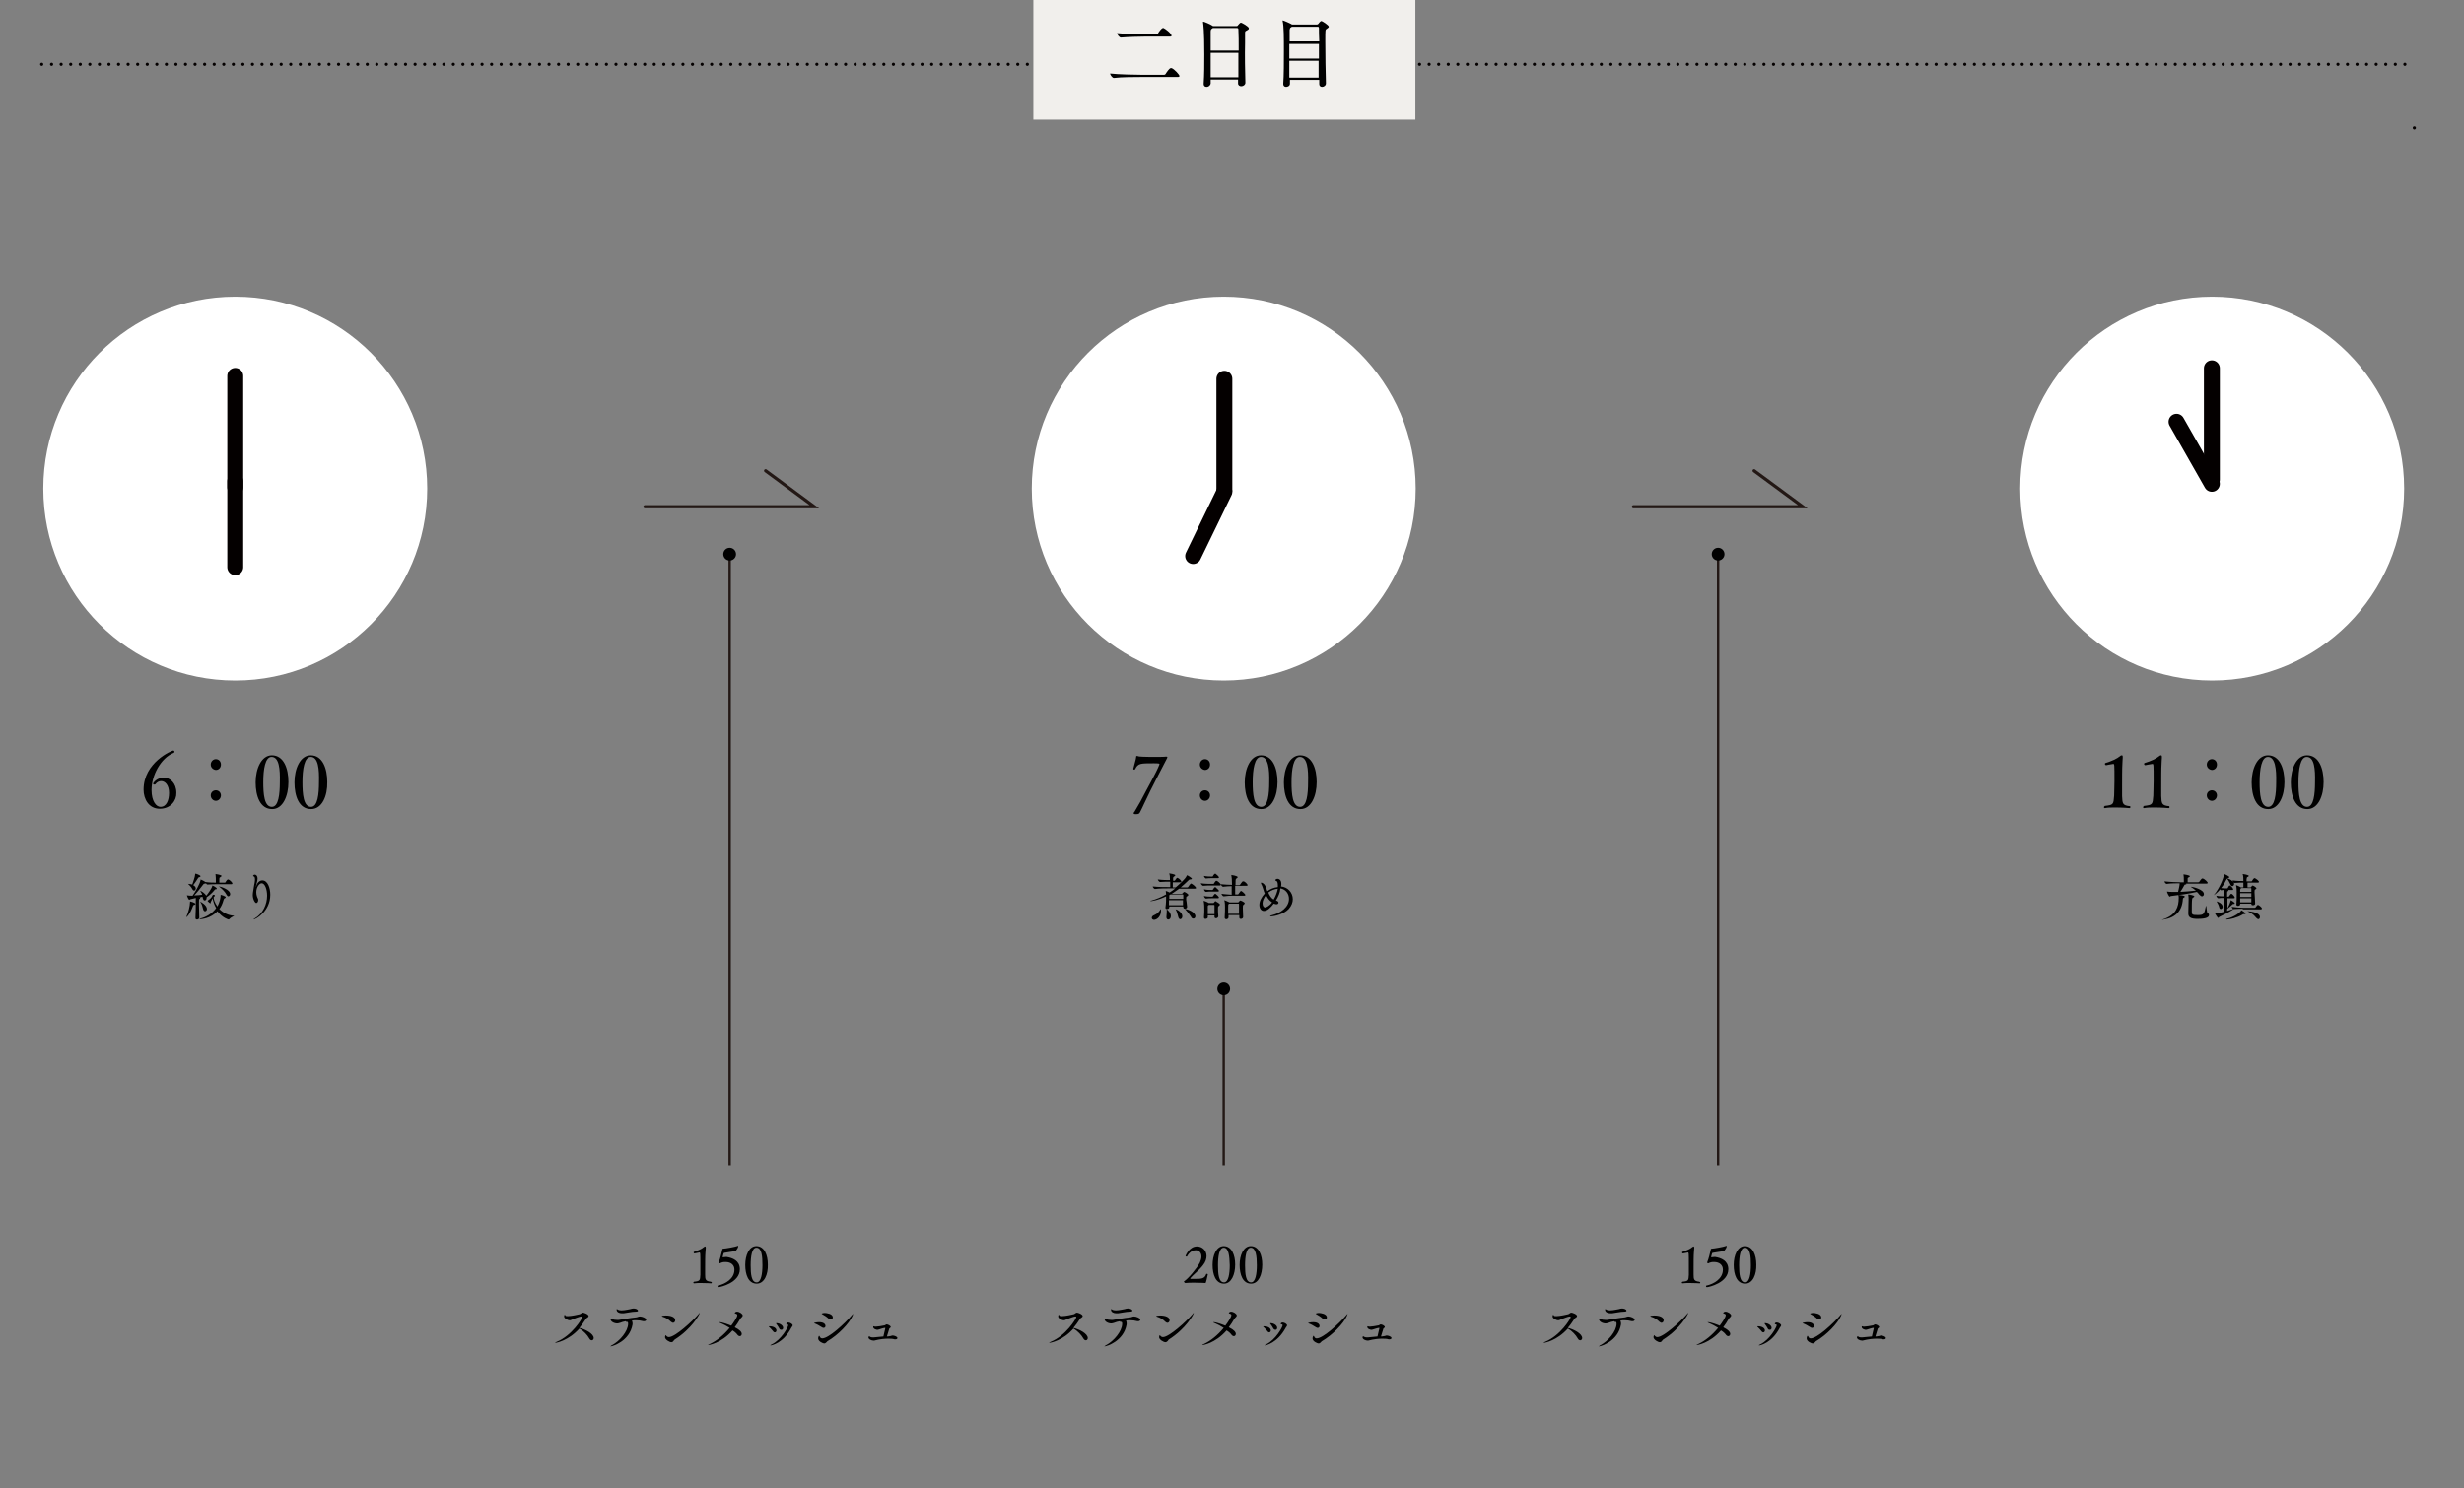 <?xml version="1.0" encoding="utf-8"?>
<!-- Generator: Adobe Illustrator 24.0.3, SVG Export Plug-In . SVG Version: 6.00 Build 0)  -->
<svg version="1.1" id="レイヤー_1" xmlns="http://www.w3.org/2000/svg" xmlns:xlink="http://www.w3.org/1999/xlink" x="0px"
	 y="0px" viewBox="0 0 774 467.5" style="enable-background:new 0 0 774 467.5;" xml:space="preserve">
<rect x="0" y="0" width="774" height="467.5" fill="#808080" stroke="none"/>
<style type="text/css">
	.st0{fill:none;stroke:#040000;stroke-linecap:round;stroke-linejoin:round;}
	.st1{fill:none;stroke:#040000;stroke-linecap:round;stroke-linejoin:round;stroke-dasharray:0,3.005;}
	.st2{fill:#F1EFEC;}
	.st3{fill:#FFFFFF;}
	.st4{fill:none;stroke:#040000;stroke-width:5;stroke-linecap:round;stroke-miterlimit:10;}
	.st5{fill:none;stroke:#040000;stroke-linecap:round;stroke-miterlimit:10;}
	.st6{fill:none;stroke:#040000;stroke-linecap:round;stroke-miterlimit:10;stroke-dasharray:0,3.005;}
	.st7{fill:none;stroke:#231815;stroke-linecap:round;stroke-miterlimit:10;}
	.st8{stroke:#231815;stroke-width:0.75;stroke-miterlimit:10;}
	.st9{fill:none;}
</style>
<line class="st0" x1="13.1" y1="20.2" x2="13.1" y2="20.2"/>
<line class="st1" x1="16.2" y1="20.2" x2="756.9" y2="20.2"/>
<line class="st0" x1="758.4" y1="40.2" x2="758.4" y2="40.2"/>
<rect x="324.6" y="-0.4" class="st2" width="120" height="38"/>
<g>
	<path d="M358.1,24.2c-1.4,0-5.9,0-8.2,0.3h0c-0.5,0-1.2-1-1.2-1.4c2.6,0.3,8,0.4,9.5,0.4h7.5c0.2,0,0.3-0.1,0.4-0.2
		c0.3-0.5,1.2-1.9,1.7-1.9c0.1,0,0.1,0,0.2,0c0.9,0.3,2.5,2.1,2.5,2.5c0,0.1-0.1,0.3-0.5,0.3H358.1z M359.6,11.5
		c-1.4,0-5.3,0.1-7.5,0.3h0c-0.5,0-1.2-1-1.2-1.4c2.6,0.3,7.4,0.4,8.9,0.4h3.5c0.2,0,0.3-0.1,0.4-0.2c0.3-0.6,1.2-1.8,1.6-1.8
		c0.1,0,0.1,0,0.2,0c0.5,0.2,2.5,1.7,2.5,2.4c0,0.2-0.1,0.3-0.5,0.3H359.6z"/>
	<path d="M391.2,26c0,0.6-0.6,1.1-1.3,1.1c-0.5,0-1-0.3-1-0.9v0c0-0.4,0-0.8,0-1.2h-8.6v1.2c0,0.4-0.5,1.1-1.3,1.1
		c-0.5,0-0.9-0.3-0.9-0.9v-0.1c0.2-2.8,0.2-6.1,0.2-9.2c0-7.5-0.3-9.4-0.4-10.1c0,0,0-0.1,0-0.1c0,0,0-0.1,0.1-0.1
		c0.2,0,2.2,0.8,2.9,1.3l0.1,0.1h7.5c0.1,0,0.3-0.1,0.3-0.2c0.3-0.4,0.8-0.9,1-0.9c0.2,0,2.5,1.2,2.5,1.8c0,0.3-0.3,0.5-0.7,0.7
		c-0.4,0.2-0.5,0.2-0.5,0.8c0,0.6,0,1.7,0,3.1C391,17.1,391.1,22.8,391.2,26L391.2,26z M380.9,8.9L380.7,9c-0.3,0.2-0.4,0.4-0.4,1
		c0,1,0,3.3,0,5.9h8.8c0-2.7,0-5.2-0.1-6.7c0-0.2-0.1-0.4-0.4-0.4H380.9z M380.3,16.6c0,2.5,0,5.3,0,7.7h8.7c0-2.5,0-5.2,0-7.7
		H380.3z"/>
	<path d="M417.4,8.4c0,0.2-0.3,0.4-0.7,0.7c-0.4,0.2-0.4,0.3-0.4,3.7c0,4,0.1,10.7,0.2,13.3v0.1c0,0.7-0.7,1.1-1.2,1.1
		c-0.5,0-0.9-0.3-0.9-0.9v-1.3h-9.2v1.2c0,0.7-0.7,1-1.2,1c-0.5,0-0.9-0.3-0.9-0.9v-0.1c0.2-2.5,0.2-6.9,0.2-10.6
		c0-3.5,0-7.6-0.4-9.1c0-0.1,0-0.1,0-0.2s0,0,0,0c0.2,0,2.1,0.8,2.8,1.2l0.1,0.1h7.9c0.2,0,0.3-0.2,0.4-0.2c0.5-0.7,0.8-0.9,1-0.9
		C415.3,6.6,417.4,7.9,417.4,8.4z M414.3,8.8c0-0.2-0.1-0.4-0.3-0.4h-8.2c-0.1,0.1-0.2,0.1-0.3,0.2c-0.3,0.2-0.3,0.3-0.4,0.8
		c0,0.6,0,1.9,0,3.6h9.3C414.3,11.3,414.3,9.7,414.3,8.8z M414.3,13.8H405v4.6h9.3V13.8z M405,19.1c0,1.9,0,3.8,0,5.3h9.2
		c0-1.6,0-3.4,0-5.3H405z"/>
</g>
<g>
	<path class="st3" d="M755.2,153.5c0,33.3-27,60.3-60.3,60.3c-33.3,0-60.3-27-60.3-60.3c0-33.3,27-60.3,60.3-60.3
		C728.2,93.2,755.2,120.2,755.2,153.5"/>
	<line class="st3" x1="683.7" y1="132.5" x2="694.8" y2="152"/>
	<line class="st4" x1="683.7" y1="132.5" x2="694.8" y2="152"/>
	<line class="st4" x1="694.8" y1="115.7" x2="694.8" y2="150.7"/>
	<g>
		<path d="M669.2,253.6c0,0.2-0.1,0.3-0.3,0.3c0,0-2.1-0.2-4.4-0.2c-1.1,0-2.3,0-3.3,0.2c0,0,0,0,0,0c-0.2,0-0.3-0.1-0.3-0.3
			c0-0.1,0.1-0.3,0.3-0.4c2.7-0.3,2.7-0.5,2.9-3.2c0-1.1,0.1-2.8,0.1-4.6c0-5.4,0-5.4-0.4-5.4c0,0,0,0,0,0c-0.8,0.1-2.2,0.4-2.2,0.4
			c-0.2,0-0.4-0.2-0.4-0.4c0-0.1,0-0.2,0.2-0.3c1.8-0.5,3.7-1.4,4.5-2.1c0.2-0.2,0.4-0.3,0.6-0.3c0.2,0,0.3,0.1,0.3,0.5
			c0,0.1,0,0.2,0,0.3c0,0.4-0.1,1-0.1,1.8c-0.1,1.4-0.1,4.9-0.1,7.7c0,1,0,1.8,0,2.5c0.1,2.3,0.1,3,2.6,3.2
			C669.1,253.3,669.2,253.5,669.2,253.6z"/>
		<path d="M681.5,253.6c0,0.2-0.1,0.3-0.3,0.3c0,0-2.1-0.2-4.4-0.2c-1.1,0-2.3,0-3.3,0.2c0,0,0,0,0,0c-0.2,0-0.3-0.1-0.3-0.3
			c0-0.1,0.1-0.3,0.3-0.4c2.7-0.3,2.7-0.5,2.9-3.2c0-1.1,0.1-2.8,0.1-4.6c0-5.4,0-5.4-0.4-5.4c0,0,0,0,0,0c-0.8,0.1-2.2,0.4-2.2,0.4
			c-0.2,0-0.4-0.2-0.4-0.4c0-0.1,0-0.2,0.2-0.3c1.8-0.5,3.7-1.4,4.5-2.1c0.2-0.2,0.4-0.3,0.6-0.3c0.2,0,0.3,0.1,0.3,0.5
			c0,0.1,0,0.2,0,0.3c0,0.4-0.1,1-0.1,1.8c-0.1,1.4-0.1,4.9-0.1,7.7c0,1,0,1.8,0,2.5c0.1,2.3,0.1,3,2.6,3.2
			C681.4,253.3,681.5,253.5,681.5,253.6z"/>
		<path d="M693.2,240.2c0-0.9,0.7-1.7,1.6-1.7c0.9,0,1.6,0.7,1.6,1.7s-0.7,1.7-1.6,1.7C693.9,241.8,693.2,241.1,693.2,240.2z
			 M693.2,249.9c0-0.9,0.7-1.6,1.6-1.6c0.9,0,1.6,0.7,1.6,1.6s-0.7,1.7-1.6,1.7C693.9,251.6,693.2,250.8,693.2,249.9z"/>
		<path d="M712.5,254.2c-3.8,0-5.2-4.1-5.2-8.4c0-4.3,1.8-8.5,5.1-8.5c3.7,0,5.2,4.1,5.2,8.4C717.6,250,715.9,254.2,712.5,254.2z
			 M712.4,237.8c-2,0-2.6,3.9-2.6,7.9c0,3.8,0.3,7.8,2.7,7.8c2.1,0,2.5-4,2.5-7.8C715.1,241.7,714.7,237.8,712.4,237.8z"/>
		<path d="M724.8,254.2c-3.8,0-5.2-4.1-5.2-8.4c0-4.3,1.8-8.5,5.1-8.5c3.7,0,5.2,4.1,5.2,8.4C729.9,250,728.2,254.2,724.8,254.2z
			 M724.6,237.8c-2,0-2.6,3.9-2.6,7.9c0,3.8,0.3,7.8,2.7,7.8c2.1,0,2.5-4,2.5-7.8C727.3,241.7,727,237.8,724.6,237.8z"/>
	</g>
	<g>
		<path d="M686.3,281.7c0,0.1-0.1,0.2-0.3,0.3s-0.3,0.2-0.3,0.4c-0.2,3.7-2.2,5.9-6,6.5c-0.2,0-0.4,0.1-0.5,0.1c-0.1,0-0.1,0-0.1,0
			c0,0,0.2-0.1,0.5-0.2c3.9-1.3,4.8-3.9,4.8-6.7c0-0.3,0-0.6-0.1-0.8v0c0-0.1,0-0.1,0.1-0.1C684.7,281.2,686.3,281.3,686.3,281.7z
			 M693.5,277.4c0,0.1-0.1,0.2-0.4,0.2h-6.5c0.2,0.1,0.2,0.1,0.2,0.1c0,0.1-0.1,0.2-0.4,0.2c-0.2,0-0.2,0.2-0.3,0.3
			c-0.2,0.4-0.8,1.4-1.2,2c1.6-0.1,3.3-0.2,4.9-0.4c-0.5-0.4-1-0.8-1.5-1.1c-0.1-0.1-0.1-0.1-0.1-0.1c0,0,0,0,0.1,0
			c0.4,0,4,0.8,4,2.3c0,0.4-0.3,0.7-0.6,0.7c-0.2,0-0.5-0.2-0.8-0.5c-0.2-0.3-0.5-0.6-0.8-0.9c-2.6,0.6-5.6,1-8.1,1.3
			c-0.2,0-0.3,0.2-0.4,0.2c-0.3,0-0.9-1.4-0.9-1.6c0,0,0,0,0,0c0,0,0.1,0,0.1,0c0.5,0.1,1.1,0.1,1.3,0.1c0.6,0,1.3,0,2.1,0
			c0.1-0.5,0.5-2,0.5-2.7c-1,0-2.8,0-4.1,0.2h0c-0.3,0-0.7-0.6-0.7-0.8c1.6,0.2,4.3,0.3,5.2,0.3h0.9c0-0.2,0-0.3,0-0.4
			c0-0.7,0-1.6-0.1-2c0-0.1,0-0.1,0-0.1s0,0,0,0c0.2,0,2,0.3,2,0.6c0,0.1-0.1,0.2-0.3,0.3c-0.3,0.2-0.4,0.1-0.4,0.5
			c0,0.1,0,0.7,0,1.1h3.3c0.1,0,0.2-0.1,0.3-0.1c0.1-0.1,0.7-1.1,1-1.1c0,0,0.1,0,0.1,0C692.5,276.1,693.5,277.1,693.5,277.4z
			 M693.9,287.5c0,1-1.9,1.2-3.6,1.2c-2.1,0-2.9-0.5-2.9-1.7v-0.1c0.1-4.2,0.1-4.2,0.1-4.3c0-0.5,0-1-0.1-1.4c0,0,0-0.1,0-0.1
			c0,0,0-0.1,0.1-0.1c0.1,0,1.8,0.3,1.8,0.6c0,0.1-0.1,0.2-0.4,0.4c-0.2,0.1-0.2,0.1-0.3,0.5c-0.1,0.6-0.1,2.6-0.1,3.7
			c0,1.1,0,1.3,1.8,1.3c1.9,0,2.1-0.2,2.6-2.7c0-0.1,0-0.2,0.1-0.2c0.1,0,0.2,2,0.4,2.2C693.8,287,693.9,287.2,693.9,287.5z"/>
		<path d="M704.5,285.5c-0.7,0-1.6,0-2.8,0.1l0,0c-1.2,0.8-3.1,1.8-4.6,2.5c-0.1,0-0.1,0.3-0.3,0.3c-0.2,0-1-1.3-1-1.4
			c0,0,0,0,0.1,0c0.6,0,1.6-0.2,2.6-0.5c0-1.2,0-3,0-4.4c-0.5,0-1,0-1.7,0.1h0c-0.2,0-0.6-0.5-0.6-0.8c0.9,0.2,1.8,0.2,2.3,0.2
			c0-0.2,0-0.4,0-0.6c0-0.5,0-1,0-1.4c-0.2,0-0.4,0-0.8,0.1h0c-0.1,0-0.2-0.1-0.3-0.3c-1,1.2-1.9,1.8-2,1.8c0,0,0,0,0,0
			c0,0,0-0.1,0.2-0.2c1.4-1.7,2.9-5,3-6.2c0-0.1,0-0.2,0-0.2c0.2,0,1.7,0.7,1.7,1c0,0.1-0.2,0.2-0.4,0.3c-0.1,0-0.2,0-0.3,0.1l0.1,0
			c1.2,0.3,2.1,1.2,2.1,1.7c0,0.4-0.3,0.7-0.6,0.7c-0.2,0-0.5-0.2-0.6-0.6c-0.2-0.4-0.6-1.3-1.1-1.8l0,0.1c-0.5,0.9-1,2-1.8,2.9
			c0.7,0.1,1.3,0.1,1.7,0.1h0.2c0,0,0.1,0,0.2-0.1c0.1-0.3,0.3-0.6,0.5-0.8c0,0,0.1,0,0.1,0c0,0,0,0,0.1,0c0.4,0.2,1,0.9,1,1.2
			c0,0.1,0,0.2-0.2,0.2h-1.4c0.1,0,0.1,0.1,0.1,0.2c0,0.1-0.1,0.1-0.2,0.2c-0.2,0.1-0.2,0.1-0.2,0.6c0,0.3,0,0.7,0,1.1h0.4
			c0,0,0.1,0,0.2-0.1c0.2-0.3,0.5-0.8,0.7-0.8c0,0,0.1,0,0.1,0c0.4,0.2,1,0.9,1,1.2c0,0.1-0.1,0.2-0.3,0.2h-2c0,0.5,0,1,0,1.6
			c0,0.5,0,1.1,0,1.6c0.1-0.2,0.8-1.5,1-2.4c0-0.1,0-0.2,0-0.2c0.1,0,1.3,0.7,1.3,1c0,0.1-0.1,0.2-0.4,0.2h0c-0.2,0-0.2,0-0.3,0.1
			c-0.4,0.4-1.2,1.1-1.7,1.5l0,0v0.6c0.7-0.2,1.3-0.4,1.9-0.6c-0.2-0.2-0.5-0.6-0.5-0.7c1.3,0.2,2.9,0.3,3.7,0.3h3.6
			c0.1,0,0.2-0.1,0.2-0.1c0.4-0.6,0.6-0.8,0.8-0.8c0.2,0,1,0.6,1.2,1c0,0,0,0.1,0,0.2c0,0.1-0.1,0.2-0.3,0.2H704.5z M697.1,285
			c-0.1-0.5-0.4-1.1-0.7-1.6c-0.1-0.1-0.1-0.2-0.1-0.2c0,0,0,0,0,0c0.2,0,1.9,0.6,1.9,1.7c0,0.4-0.3,0.7-0.6,0.7
			C697.4,285.6,697.2,285.5,697.1,285z M704.9,287.2c-0.1,0-0.2,0-0.2,0c-0.1,0-0.1,0-0.2,0.1c-1.8,1.1-4.2,1.6-5,1.6
			c-0.2,0-0.2,0-0.2-0.1s0.1-0.1,0.4-0.2c1.8-0.4,3.8-1.7,4.3-2.5c0-0.1,0.1-0.1,0.1-0.1c0,0,1.3,0.7,1.3,1.1
			C705.3,287.2,705.2,287.2,704.9,287.2L704.9,287.2z M708.4,283.9c0,0.3-0.3,0.5-0.7,0.5c-0.3,0-0.5-0.1-0.5-0.4v-0.1h-3.5v0.2
			c0,0.3-0.3,0.5-0.7,0.5c-0.2,0-0.5-0.1-0.5-0.4v0c0.1-0.9,0.1-2.4,0.1-3.3v-0.7c0-0.2,0-1.4-0.2-2c0,0,0-0.1,0-0.1c0,0,0,0,0,0
			c0.1,0,0.9,0.3,1.5,0.7h0.8c0-0.4,0-1,0-1.5c-0.8,0-1.6,0-2.8,0.1h0c-0.3,0-0.6-0.6-0.6-0.8c1.3,0.2,2.6,0.2,3.4,0.2v-0.1
			c0-0.7,0-1.4-0.2-2c0,0,0-0.1,0-0.1c0,0,0,0,0,0c0.2,0,1.9,0.3,1.9,0.6c0,0.1-0.1,0.2-0.3,0.3c-0.3,0.1-0.3,0.1-0.4,0.7v0.7h1.5
			c0.1,0,0.2,0,0.2-0.1c0.1-0.2,0.5-0.9,0.8-0.9c0,0,0.1,0,0.1,0c0.4,0.2,1.3,0.8,1.3,1.2c0,0.1-0.1,0.2-0.3,0.2H706
			c0,0.5,0,1.1,0,1.5h0.9c0.1,0,0.1,0,0.2-0.1c0.3-0.4,0.4-0.5,0.5-0.5c0.2,0,1.2,0.6,1.2,0.9c0,0.1-0.1,0.2-0.3,0.3
			c-0.3,0.2-0.3,0.2-0.3,0.9C708.3,281,708.3,282.8,708.4,283.9L708.4,283.9z M704,279l-0.1,0.1c-0.1,0.1-0.1,0.2-0.2,0.4
			c0,0.2,0,0.4,0,0.7h3.5c0-0.4,0-0.8,0-1c0-0.1,0-0.2-0.2-0.2H704z M703.7,280.6v1.2h3.5c0-0.4,0-0.8,0-1.2H703.7z M703.7,282.2
			c0,0.4,0,0.9,0,1.3h3.5c0-0.4,0-0.8,0-1.3H703.7z M708.5,288.1c-0.6-0.8-1.5-1.3-2.3-1.7c-0.1,0-0.2-0.1-0.2-0.1c0,0,0,0,0.2,0
			c0.3,0,3.7,0.3,3.7,1.8c0,0.4-0.2,0.7-0.6,0.7C709,288.6,708.8,288.5,708.5,288.1z"/>
	</g>
</g>
<g>
	<g>
		<path d="M50.2,254.1c-3.5,0-5.1-3.1-5.1-6c0-8.6,8.9-12.3,9.3-12.3c0.2,0,0.4,0.2,0.4,0.4c0,0.1-0.1,0.3-0.2,0.3
			c-4.2,1.7-7,7.2-7,11.7c0,3.6,1.5,5.3,2.8,5.3c1.9,0,2.7-2.1,2.7-4.4c0-2.4-1.2-3.7-2.5-3.7c-0.6,0-1.3,0.3-1.8,1
			c-0.1,0.1-0.2,0.1-0.3,0.1c-0.2,0-0.4-0.1-0.4-0.3c0-0.3,1.3-1.9,3.3-1.9c2,0,4,1.7,4,4.8C55.5,251.5,53.6,254.1,50.2,254.1z"/>
		<path d="M66.2,240.2c0-0.9,0.7-1.7,1.6-1.7c0.9,0,1.6,0.7,1.6,1.7s-0.7,1.7-1.6,1.7C66.9,241.8,66.2,241.1,66.2,240.2z
			 M66.2,249.9c0-0.9,0.7-1.6,1.6-1.6c0.9,0,1.6,0.7,1.6,1.6s-0.7,1.7-1.6,1.7C66.9,251.6,66.2,250.8,66.2,249.9z"/>
		<path d="M85.5,254.2c-3.8,0-5.2-4.1-5.2-8.4c0-4.3,1.8-8.5,5.1-8.5c3.7,0,5.2,4.1,5.2,8.4C90.6,250,88.9,254.2,85.5,254.2z
			 M85.3,237.8c-2,0-2.6,3.9-2.6,7.9c0,3.8,0.3,7.8,2.7,7.8c2.1,0,2.5-4,2.5-7.8C88,241.7,87.7,237.8,85.3,237.8z"/>
		<path d="M97.7,254.2c-3.8,0-5.2-4.1-5.2-8.4c0-4.3,1.8-8.5,5.1-8.5c3.7,0,5.2,4.1,5.2,8.4C102.9,250,101.2,254.2,97.7,254.2z
			 M97.6,237.8c-2,0-2.6,3.9-2.6,7.9c0,3.8,0.3,7.8,2.7,7.8c2.1,0,2.5-4,2.5-7.8C100.3,241.7,100,237.8,97.6,237.8z"/>
	</g>
	<g>
		<path d="M58.5,288.1c0,0,0-0.1,0.1-0.2c0.5-1,1.1-3.3,1.1-4.5c0-0.2,0-0.2,0-0.2c0.1,0,1.7,0.4,1.7,0.8c0,0.1-0.1,0.2-0.4,0.3
			c-0.2,0-0.3,0.1-0.4,0.4C59.7,287.2,58.7,288.2,58.5,288.1C58.5,288.2,58.5,288.2,58.5,288.1z M62.6,288.3c0,0.4-0.4,0.6-0.7,0.6
			c-0.3,0-0.5-0.1-0.5-0.5v-0.1c0.1-1.7,0.1-3.4,0.1-4.8c0-1.2,0-1.4,0-1.4l-1.6,0.4c-0.2,0-0.3,0.2-0.4,0.2c-0.3,0-0.8-1.3-0.8-1.4
			c0,0,0,0,0,0s0.1,0,0.1,0c0.5,0.1,1.1,0.1,1.4,0.1c0.1,0,0.2,0,0.3,0c0.8-1.1,2.3-3.7,2.5-4.9c0-0.1,0-0.2,0-0.2
			c0,0,1,0.4,1.5,0.8c1.3,0.2,2.5,0.2,3.3,0.2c0-0.2,0-0.4,0-0.5c0-0.5,0-1.3-0.1-2.1c0,0,0-0.1,0-0.1c0,0,0,0,0,0
			c0.2,0,1.9,0.3,1.9,0.6c0,0.1-0.1,0.2-0.4,0.4c-0.3,0.2-0.3,0.2-0.3,0.6c0,0.4,0,0.7,0,1.1h1.7c0.1,0,0.2,0,0.2-0.1
			c0.4-0.7,0.7-0.9,0.8-0.9c0,0,0.1,0,0.1,0c0.4,0.1,1.3,0.9,1.3,1.3c0,0.1-0.1,0.2-0.3,0.2h-4.7c-0.8,0-1.6,0-2.8,0.1h0
			c-0.2,0-0.4-0.2-0.5-0.4c-0.1,0.1-0.2,0.1-0.4,0.1c-0.2,0-0.3,0.1-0.4,0.2c-0.9,1.2-2.1,2.7-2.9,3.5c0.8,0,1.8-0.1,2.5-0.2
			c-0.1-0.4-0.3-0.8-0.5-1c-0.1-0.1-0.1-0.2-0.1-0.2s0,0,0,0c0.4,0,1.5,0.8,1.9,1.5c0.5-0.6,1.8-2.4,1.9-3.1c0-0.1,0-0.1,0-0.1
			c0.1,0,1.4,0.6,1.4,1c0,0.1-0.1,0.2-0.4,0.2c-0.1,0-0.2,0-0.3,0.2c-0.7,0.9-1.5,1.6-2.5,2.3c0,0.1,0,0.1,0,0.2
			c0,0.5-0.3,0.8-0.6,0.8c-0.4,0-0.5-0.4-0.7-1.2l-0.9,0.3c0.1,0,0.2,0.1,0.2,0.2c0,0.1-0.1,0.1-0.2,0.2c-0.2,0.1-0.2,0.2-0.2,1.6
			C62.5,285.2,62.6,287.1,62.6,288.3L62.6,288.3z M61.3,274.5C61.3,274.4,61.3,274.4,61.3,274.5c0.2-0.1,1.7,0.5,1.7,0.8
			c0,0.1-0.1,0.2-0.4,0.3c-0.2,0-0.3,0.1-0.4,0.3c-0.4,0.6-1,1.6-1.5,2.2c0.6,0.3,0.8,0.7,0.8,1c0,0.4-0.3,0.7-0.5,0.7
			c-0.2,0-0.4-0.1-0.6-0.5c-0.3-0.6-0.8-1.1-1.1-1.4c-0.1-0.1-0.2-0.1-0.2-0.2s0,0,0.1,0c0.5,0,1.2,0.2,1.2,0.2
			c0.2-0.6,0.9-2.5,0.9-3.2V274.5z M62.8,288.8c-0.1,0-0.2,0-0.2,0c0,0,0.1-0.1,0.3-0.2c1.7-0.4,3.7-1.5,5-3.3c-0.6-1-0.9-2.1-1.1-3
			c0-0.1,0-0.1,0-0.1c0,0-0.5,1-0.6,1.2c0,0.1,0,0.4-0.1,0.4c-0.2,0-0.9-0.7-0.9-0.8c0,0,0,0,0.1-0.1c0.2-0.1,1.2-0.8,1.4-1.5
			c0.1-0.2,0.2-0.3,0.4-0.3c0.3,0,0.4,0.2,0.4,0.3c0,0.1,0,0.2-0.2,0.2c-0.1,0.1-0.2,0.2-0.2,0.4c0,0.5,0.3,1.6,1.2,2.8
			c0.7-1.3,1-2.7,1-3.6c0-0.1,0-0.1,0-0.1c0,0,1.6,0.4,1.6,0.8c0,0.1-0.1,0.2-0.3,0.3c-0.2,0.1-0.2,0-0.4,0.6
			c-0.3,1.1-0.7,2-1.3,2.8c1.2,1.2,2.8,2,4.5,2.1c0.1,0,0.2,0,0.2,0c0,0.1-1.1,0.5-1.5,1c-0.1,0.1-0.1,0.2-0.3,0.2
			c-0.1,0-1.9-0.5-3.5-2.6C66.2,288.6,63.2,288.8,62.8,288.8z M63.8,285.6c-0.2-0.8-0.4-1.6-0.8-2.1c-0.1-0.1-0.1-0.2-0.1-0.2
			c0,0,0,0,0,0c0.2,0,2.1,1.1,2.1,2.3c0,0.4-0.3,0.7-0.6,0.7C64.2,286.3,63.9,286.1,63.8,285.6z M71.1,281c-0.4-0.8-1.3-1.7-2.2-2.4
			c-0.1-0.1-0.1-0.1-0.1-0.1s0,0,0.1,0c0.2,0,3.4,0.9,3.4,2.4c0,0.4-0.3,0.7-0.6,0.7C71.6,281.6,71.3,281.4,71.1,281z"/>
		<path d="M83.9,281.4c0-2-0.7-3.9-1.7-3.9c-0.8,0-1.7,1.3-1.7,2.8c0,0.9,0.3,1.6,0.5,2c0.1,0.2,0.1,0.3,0.1,0.5
			c0,0.5-0.3,0.9-0.6,0.9c-0.4,0-1.1-1.2-1.1-2.5c0-0.9,0.3-1.9,0.4-2.9c0.1-0.4,0.3-1.4,0.3-2.1c0-0.4-0.1-0.7-0.3-0.8
			c-0.1-0.1-0.3-0.1-0.3-0.2c0-0.1,0.2-0.4,0.5-0.4c0.4,0,0.9,0.3,0.9,1.3c0,0.3,0,0.4-0.5,2.3c0,0.1,0,0.2,0,0.2c0,0,0,0,0,0
			c0,0,0.1-0.1,0.1-0.3c0.4-1.2,1.2-1.7,1.9-1.7c1.7,0,2.5,2.4,2.5,4.5c0,5.3-4.7,7.8-5.3,7.8c0,0,0,0,0,0c0,0,0.1-0.2,0.5-0.4
			C82.6,287,83.9,284.1,83.9,281.4z"/>
	</g>
	<path class="st3" d="M134.2,153.5c0,33.3-27,60.3-60.3,60.3c-33.3,0-60.3-27-60.3-60.3c0-33.3,27-60.3,60.3-60.3
		C107.2,93.2,134.2,120.2,134.2,153.5"/>
	<line class="st4" x1="73.9" y1="118.1" x2="73.9" y2="153.1"/>
	<line class="st4" x1="73.9" y1="151.2" x2="73.9" y2="178.2"/>
</g>
<path class="st3" d="M444.7,153.5c0,33.3-27,60.3-60.3,60.3c-33.3,0-60.3-27-60.3-60.3c0-33.3,27-60.3,60.3-60.3
	C417.7,93.2,444.7,120.2,444.7,153.5"/>
<line class="st3" x1="374.8" y1="174.7" x2="384.6" y2="154.5"/>
<line class="st4" x1="374.8" y1="174.7" x2="384.6" y2="154.5"/>
<line class="st4" x1="384.6" y1="119" x2="384.6" y2="154"/>
<g>
	<path d="M359.4,252.5c-0.3,0.7-0.9,1.9-1.2,2.5c-0.3,0.6-0.4,0.8-1.4,0.8c-0.5,0-0.7-0.1-0.7-0.3c0-0.1,0.1-0.3,0.3-0.5
		c0.2-0.3,1.3-2.2,1.8-3.1c2.1-4.1,5-9.1,6-11.7c0-0.1,0-0.2,0-0.2c0-0.1-0.1-0.2-1.8-0.2c-4.2,0-4.9,0-5.8,1.8
		c0,0.1-0.2,0.2-0.3,0.2c-0.2,0-0.3-0.1-0.3-0.3c0,0,0,0,0,0c0.2-1,0.9-3.1,0.9-3.7c0-0.3,0.1-0.3,0.3-0.3c0.1,0,0.2,0,0.3,0.1
		c0.3,0.1,2.1,0.2,4,0.2c2.1,0,4.4,0,4.8-0.1c0,0,0.1,0,0.1,0c0.2,0,0.3,0.1,0.3,0.2s-0.1,0.3-0.2,0.5
		C365.4,240.6,361.7,247.5,359.4,252.5z"/>
	<path d="M376.9,240.2c0-0.9,0.7-1.7,1.6-1.7c0.9,0,1.6,0.7,1.6,1.7s-0.7,1.7-1.6,1.7C377.6,241.8,376.9,241.1,376.9,240.2z
		 M376.9,249.9c0-0.9,0.7-1.6,1.6-1.6c0.9,0,1.6,0.7,1.6,1.6s-0.7,1.7-1.6,1.7C377.6,251.6,376.9,250.8,376.9,249.9z"/>
	<path d="M396.2,254.2c-3.8,0-5.2-4.1-5.2-8.4c0-4.3,1.8-8.5,5.1-8.5c3.7,0,5.2,4.1,5.2,8.4C401.3,250,399.6,254.2,396.2,254.2z
		 M396.1,237.8c-2,0-2.6,3.9-2.6,7.9c0,3.8,0.3,7.8,2.7,7.8c2.1,0,2.5-4,2.5-7.8C398.8,241.7,398.4,237.8,396.1,237.8z"/>
	<path d="M408.5,254.2c-3.8,0-5.2-4.1-5.2-8.4c0-4.3,1.8-8.5,5.1-8.5c3.7,0,5.2,4.1,5.2,8.4C413.6,250,411.9,254.2,408.5,254.2z
		 M408.3,237.8c-2,0-2.6,3.9-2.6,7.9c0,3.8,0.3,7.8,2.7,7.8c2.1,0,2.5-4,2.5-7.8C411,241.7,410.7,237.8,408.3,237.8z"/>
</g>
<g>
	<path d="M372.9,284.9c0,0.4-0.4,0.6-0.7,0.6c-0.3,0-0.5-0.2-0.5-0.5v-0.2h-4.4v0.3c0,0.3-0.4,0.5-0.7,0.5c-0.3,0-0.5-0.1-0.5-0.4
		v-0.1c0.2-1.4,0.2-2.4,0.2-3.1c0-0.1,0-0.2,0-0.4c-2.5,1.2-4.5,1.5-4.8,1.5c-0.1,0-0.1,0-0.1,0c0-0.1,0.1-0.2,0.4-0.2
		c1.4-0.4,2.9-1,4.5-1.9c0-0.4-0.1-0.7-0.1-1c0,0,0-0.1,0-0.1c0,0,0,0,0,0c0.1,0,1.1,0.4,1.2,0.5c0.6-0.4,1.2-0.8,1.8-1.3h-2
		c-0.9,0-3,0-4.4,0.2h0c-0.3,0-0.7-0.6-0.7-0.8c1.6,0.2,4.3,0.2,5.2,0.2h0.3V277h-0.2c-0.8,0-1.7,0-3,0.1h0c-0.3,0-0.7-0.6-0.7-0.8
		c1.5,0.2,2.9,0.2,3.7,0.2h0.1v-0.4c0-0.4,0-1.1-0.2-1.6c0,0,0-0.1,0-0.1c0,0,0,0,0,0c0.2,0,1.9,0.3,1.9,0.6c0,0.1-0.1,0.2-0.4,0.4
		s-0.2,0.1-0.3,0.5c0,0.2,0,0.5,0,0.8h0.4c0,0,0.2,0,0.2-0.1c0.2-0.3,0.5-0.8,0.7-0.8c0,0,0.1,0,0.1,0c0.7,0.3,1.2,1,1.2,1.2
		c0,0.1-0.1,0.2-0.3,0.2h-2.4c0,0.5,0,1,0,1.6h0.9c0.8-0.7,3-2.5,3.5-3.7c0-0.1,0-0.1,0.1-0.1c0.1,0,1.5,0.8,1.5,1.1
		c0,0.1-0.2,0.2-0.5,0.2c-0.3,0-0.3,0-0.6,0.3c-0.8,0.8-1.6,1.5-2.4,2.2h2c0.1,0,0.2,0,0.3-0.1c0.7-1.1,0.9-1.1,0.9-1.1s0.1,0,0.1,0
		c0.3,0.1,1.5,1,1.5,1.4c0,0.1-0.1,0.2-0.4,0.2h-4.9c-0.8,0.6-1.6,1.1-2.3,1.6h3.1c0.1,0,0.2,0,0.2-0.1c0.4-0.4,0.5-0.5,0.6-0.5
		c0.1,0,1.3,0.6,1.3,1c0,0.1-0.2,0.2-0.4,0.4c-0.3,0.1-0.3,0.2-0.3,1C372.7,283,372.8,283.9,372.9,284.9L372.9,284.9z M361.8,288.4
		c0-0.3,0.2-0.7,0.8-0.9c1-0.4,1.5-1.1,1.9-1.7c0.1-0.1,0.1-0.2,0.1-0.2c0.1,0,0.1,0.3,0.1,0.5c0,2-1.4,2.9-2.2,2.9
		C362.1,289,361.8,288.7,361.8,288.4z M367.8,287.8c0,0.7-0.4,1.1-0.8,1.1c-0.3,0-0.6-0.2-0.6-0.7c0-0.1,0-0.1,0-0.2
		c0-0.3,0.1-0.9,0.1-1.4c0-0.2,0-0.5,0-0.6c0-0.1,0-0.1,0-0.2c0-0.1,0-0.1,0-0.1C366.6,285.7,367.8,286.7,367.8,287.8L367.8,287.8z
		 M367.2,282.8c0,0.5,0,1.1,0,1.6h4.4c0-0.6,0-1.1,0-1.6H367.2z M367.7,281c0,0-0.1,0.1-0.2,0.1c-0.2,0.1-0.2,0.1-0.2,0.5l0,0.8h4.4
		c0-0.4,0-0.8,0-1.2c0-0.1-0.1-0.2-0.2-0.2H367.7z M370.1,288c-0.2-0.7-0.4-1.6-0.7-2.1c-0.1-0.1-0.1-0.2-0.1-0.2c0,0,0,0,0,0
		c0.5,0,2.1,1,2.1,2.2c0,0.5-0.3,0.9-0.7,0.9C370.5,288.8,370.2,288.5,370.1,288z M374.1,288c-0.5-0.8-1.2-1.7-1.7-2.2
		c-0.1-0.1-0.2-0.2-0.2-0.2c0,0,0,0,0.1,0c0.6,0,3.2,0.9,3.2,2.3c0,0.4-0.3,0.7-0.6,0.7C374.6,288.6,374.3,288.5,374.1,288z"/>
	<path d="M383.5,278c0,0.1-0.1,0.2-0.3,0.2h-2.7c-0.6,0-1.6,0-2.6,0.1h0c-0.2,0-0.7-0.6-0.7-0.8c1.2,0.2,2.6,0.2,3.3,0.2h0.6
		c0,0,0.2,0,0.2-0.1c0.1-0.1,0.5-0.9,0.8-0.9C382.4,276.7,383.5,277.6,383.5,278z M383.2,284.2c0,0.1-0.1,0.3-0.3,0.4
		c-0.3,0.2-0.3,0.3-0.3,0.8c0,0.6,0,1.5,0.1,2.5v0c0,0.3-0.4,0.6-0.7,0.6c-0.3,0-0.5-0.1-0.5-0.5v-0.4h-2.1c0,0.2,0,0.4,0,0.6v0
		c0,0.3-0.4,0.5-0.7,0.5c-0.3,0-0.5-0.1-0.5-0.5v0c0.1-1.2,0.1-2,0.1-2.6c0-0.4,0-1.7-0.2-2.5c0,0,0-0.1,0-0.1c0,0,0,0,0,0
		c0.1,0,1.2,0.4,1.6,0.7l0,0h1.4c0.1,0,0.1,0,0.2-0.1c0.1-0.1,0.4-0.5,0.5-0.5C382,283.3,383.2,283.8,383.2,284.2z M382.9,275.7
		c0,0.1-0.1,0.2-0.3,0.2h-2c-0.5,0-1,0-1.8,0.1h0c-0.2,0-0.6-0.5-0.6-0.8c0.9,0.2,1.8,0.2,2.4,0.2h0.2c0,0,0.1,0,0.2-0.1
		c0.1-0.3,0.5-0.8,0.7-0.8c0,0,0.1,0,0.1,0C381.9,274.6,382.9,275.3,382.9,275.7z M382.9,279.9c0,0.1-0.1,0.2-0.3,0.2h-2
		c-0.5,0-1,0-1.8,0.1h0c-0.2,0-0.6-0.5-0.6-0.8c0.9,0.2,1.8,0.2,2.4,0.2h0.2c0,0,0.1,0,0.2-0.1c0.1-0.2,0.5-0.8,0.7-0.8
		c0,0,0,0,0.1,0C381.9,278.9,382.9,279.6,382.9,279.9z M382.9,282c0,0.1-0.1,0.2-0.3,0.2h-2c-0.5,0-1,0-1.8,0.1h0
		c-0.2,0-0.6-0.5-0.6-0.8c0.9,0.2,1.9,0.2,2.4,0.2h0.2c0,0,0.1,0,0.2-0.1s0.5-0.8,0.7-0.8c0,0,0.1,0,0.1,0
		C382.2,281.1,382.9,281.7,382.9,282z M381.5,285.5c0-0.3,0-0.7,0-1c0-0.1,0-0.2-0.2-0.2h-1.6l-0.1,0.1c-0.2,0.1-0.2,0.1-0.2,0.4
		c0,0.5,0,0.9,0,1.4c0,0.3,0,0.7,0,1h2.1C381.5,286.6,381.5,286,381.5,285.5z M391.9,278.1c0,0.1-0.1,0.2-0.3,0.2H388v2.7h0.8
		c0.1,0,0.2,0,0.2-0.1c0.6-0.9,0.8-1,0.8-1c0.3,0,1.4,1,1.4,1.3c0,0.1-0.1,0.2-0.3,0.2h-3.6c-0.8,0-1.6,0-2.9,0.2h0
		c-0.3,0-0.7-0.6-0.7-0.8c1.2,0.2,2.4,0.2,3.2,0.3v-2.7c-0.8,0-1.7,0.1-2.7,0.2h0c-0.3,0-0.7-0.6-0.7-0.8c1.2,0.1,2.5,0.2,3.5,0.2
		c0-1.6-0.1-2.5-0.2-3c0,0,0-0.1,0-0.1c0,0,0,0,0,0c0.1,0,2,0.3,2,0.7c0,0.1-0.2,0.3-0.4,0.4c-0.3,0.2-0.3,0.4-0.3,2.1h1.2
		c0.1,0,0.2-0.1,0.2-0.1c0.1-0.1,0.7-1.1,0.9-1.1c0,0,0.1,0,0.1,0C391,276.8,391.9,277.8,391.9,278.1z M391,283.8
		c0,0.1-0.1,0.2-0.3,0.4c-0.3,0.2-0.3,0.3-0.3,1.1c0,0.7,0.1,1.7,0.1,2.8v0c0,0.4-0.4,0.6-0.7,0.6s-0.5-0.1-0.5-0.5v0l0-0.7h-3.4
		l0,0.7v0c0,0.4-0.4,0.6-0.7,0.6c-0.3,0-0.5-0.2-0.5-0.5v0c0.1-1.5,0.1-2.6,0.1-3.4c0-0.2,0-1.4-0.2-2c0,0,0-0.1,0-0.1c0,0,0,0,0,0
		c0.1,0,1.2,0.5,1.6,0.7l0,0h2.7c0.1,0,0.1,0,0.2-0.1c0.2-0.3,0.4-0.5,0.5-0.5C389.7,282.9,391,283.4,391,283.8z M389.2,285.1
		c0-0.4,0-0.7,0-1c0-0.1,0-0.2-0.2-0.2h-2.9L386,284c-0.2,0.1-0.2,0.2-0.2,1.5c0,0.5,0,1,0,1.6h3.4
		C389.2,286.4,389.2,285.7,389.2,285.1z"/>
	<path d="M400.8,282.9c0.6,0.2,0.8,0.4,0.8,0.7c0,0.2-0.2,0.5-0.6,0.5c0,0-0.4,0-0.9-0.2c-0.9,1.2-2,2.3-3.1,2.3
		c-0.8,0-1.4-0.8-1.4-1.9s0.6-2.4,1.7-3.6c-0.2-0.4-0.3-0.7-0.4-1.1c-0.2-0.6-0.4-1.3-0.7-1.8c-0.1-0.2-0.1-0.3-0.1-0.4
		c0-0.1,0-0.1,0.1-0.1c0.3,0,1,0.4,1.3,1.1c0.2,0.4,0.4,1,0.6,1.6c0.9-0.7,2.1-1.2,3.3-1.3c0-0.2,0-0.3,0-0.5c0-0.7-0.1-1.2-0.4-1.4
		c-0.2-0.1-0.4-0.1-0.4-0.3c0-0.1,0.3-0.4,0.7-0.4c0.4,0,1.2,0.3,1.2,1.6c0,0.3,0,0.5-0.1,0.8c2.1,0.2,3.7,1.9,3.7,4
		c0,1-0.4,2.1-1.3,3.1c-1.6,1.7-4.6,2.3-5.5,2.3c-0.2,0-0.3,0-0.3-0.1c0-0.1,0.2-0.2,0.7-0.3c2.4-0.6,5.2-2.4,5.2-5.1
		c0-1.6-1-3-2.7-3.3C402.1,280.5,401.5,281.7,400.8,282.9z M397.7,281.2c-0.7,0.9-1.1,1.8-1.1,2.6c0,0.7,0.3,1.3,0.8,1.3
		c0.3,0,1.3-0.4,2.2-1.6C398.7,282.9,398.1,282.1,397.7,281.2z M398.4,280.4c0.4,0.9,0.9,1.8,1.7,2.2c0.7-1.2,1.1-2.4,1.3-3.4
		C400.4,279.3,399.3,279.7,398.4,280.4z"/>
</g>
<g>
	<path d="M378.8,402.9c0,0.1-0.1,0.2-0.2,0.2c0,0-1.6-0.1-3.4-0.1c-1,0-2,0-2.9,0.1c-0.1,0-0.4-0.3-0.4-0.4c0,0,0-0.1,0-0.1
		c1.3-0.8,4-4,5-5.9c0.3-0.7,0.5-1.3,0.5-1.9c0-1.1-0.6-2-1.8-2c-1.6,0-2.5,1.5-2.7,1.9c0,0.1-0.1,0.1-0.2,0.1
		c-0.1,0-0.3-0.1-0.3-0.2c0,0,1.1-3,3.6-3c1.7,0,3,1.3,3,3c0,0.9-0.3,1.9-1.1,2.9c-1.1,1.5-3.2,3.1-4,4.1c0,0,0,0.1,0,0.1
		s0,0.1,0.1,0.1c0.3,0,0.8,0,1.3,0c2,0,3.1,0,3.6-1.5c0,0,0.1-0.1,0.2-0.1c0.1,0,0.3,0.1,0.3,0.2c0,0,0,0,0,0
		C379.2,401.6,378.9,402.5,378.8,402.9z"/>
	<path d="M384.5,403.3c-2.6,0-3.6-2.8-3.6-5.9c0-3,1.2-5.9,3.5-5.9c2.5,0,3.6,2.8,3.6,5.8C388,400.4,386.8,403.3,384.5,403.3z
		 M384.4,392c-1.4,0-1.8,2.7-1.8,5.5c0,2.7,0.2,5.4,1.9,5.4c1.4,0,1.8-2.8,1.8-5.4C386.2,394.7,386,392,384.4,392z"/>
	<path d="M393,403.3c-2.6,0-3.6-2.8-3.6-5.9c0-3,1.2-5.9,3.5-5.9c2.5,0,3.6,2.8,3.6,5.8C396.5,400.4,395.4,403.3,393,403.3z
		 M392.9,392c-1.4,0-1.8,2.7-1.8,5.5c0,2.7,0.2,5.4,1.9,5.4c1.4,0,1.8-2.8,1.8-5.4C394.8,394.7,394.5,392,392.9,392z"/>
	<path d="M329.6,421.9c-0.1,0-0.1,0-0.1,0c0,0,0.2-0.1,0.5-0.3c4.8-1.9,8.1-7.3,8.1-7.8c0-0.1-0.1-0.2-0.3-0.2
		c-0.5,0-2.2,0.7-2.5,0.8c-0.5,0.2-0.8,0.4-1.1,0.4c-0.7,0-1.8-0.6-1.8-1.2c0-0.3,0.1-0.5,0.2-0.5c0.1,0,0.2,0.1,0.2,0.2
		c0.1,0.2,0.4,0.2,0.8,0.2c1.1,0,3.3-0.5,3.7-0.6c0.4-0.1,0.6-0.5,1-0.5c0.3,0,1.8,0.5,1.8,1.1c0,0.1-0.1,0.3-0.3,0.4
		c-0.3,0.2-0.5,0.3-0.7,0.7c-0.6,0.9-1.2,1.8-1.9,2.6c1.8,0.4,4.5,1.8,4.5,3.2c0,0.4-0.3,0.7-0.6,0.7c-0.3,0-0.6-0.2-0.8-0.6
		c-0.6-1.1-1.8-2.3-2.9-3c-0.1,0-0.2-0.1-0.2-0.1C333.9,421.2,330,421.9,329.6,421.9z"/>
	<path d="M353.9,415.7c0,0.1,0,0.3,0,0.4c-0.9,5.3-6.3,6.9-6.9,6.9c0,0-0.1,0-0.1,0c0,0,0.1-0.1,0.4-0.3c2.6-1.3,5.2-4.5,5.2-6.8
		c0-0.4-0.1-0.6-0.3-0.6c0,0,0,0-0.1,0c0,0-0.1,0-0.1,0c-0.2,0-0.2-0.1-0.2-0.2c-0.7,0.1-1.3,0.3-1.8,0.5c-0.4,0.1-0.6,0.2-0.9,0.2
		c-1,0-2.1-0.6-2.1-1.3c0-0.1,0-0.2,0.1-0.2c0.1,0,0.2,0,0.4,0.1c0.3,0.2,1,0.3,1.6,0.3c0.1,0,0.3,0,0.4,0c1.5-0.2,3.4-0.6,5.4-0.8
		c0.5,0,0.8-0.3,1.3-0.3c0.7,0,2,0.5,2,1c0,0.3-0.3,0.5-0.7,0.5c-0.1,0-0.2,0-0.2,0c-0.8-0.2-1.5-0.3-2.2-0.3c-0.4,0-1.1,0-1.4,0.1
		C353.8,415.1,353.9,415.3,353.9,415.7z M355,412.1c-1.2,0-2.8,0.4-3.8,0.5c-0.2,0-0.4,0-0.6,0c-0.8,0-1.6-0.4-1.6-1.1
		c0-0.2,0-0.2,0.1-0.2c0,0,0.1,0,0.2,0.1c0.3,0.2,0.7,0.3,1.2,0.3c1.1,0,2.6-0.4,2.8-0.4c0.4-0.1,0.6-0.2,1-0.2
		c0.5,0,1.4,0.2,1.4,0.7C355.8,411.9,355.5,412.1,355,412.1z"/>
	<path d="M366.1,415.3c-0.8-0.8-1.6-1.3-2.6-1.6c-0.2-0.1-0.3-0.1-0.3-0.2c0-0.1,0.6-0.2,1.2-0.2c1.7,0,3,0.5,3,1.5
		c0,0.4-0.3,0.8-0.7,0.8C366.6,415.6,366.3,415.5,366.1,415.3z M366.6,421.5c-0.1,0.1-0.3,0.2-0.5,0.2c-0.6,0-2-0.8-2-1.6
		c0,0,0.1-0.6,0.2-0.6c0.1,0,0.1,0.1,0.3,0.3c0.2,0.2,0.4,0.3,0.7,0.3c2,0,7.5-5.1,9.3-7.2c0.2-0.3,0.3-0.4,0.4-0.4c0,0,0,0,0,0
		c0,0.4-2.5,5-7.9,8.4C366.9,421.2,366.8,421.4,366.6,421.5z"/>
	<path d="M377.7,422.6C377.7,422.6,377.7,422.6,377.7,422.6c-0.1-0.1,0.1-0.2,0.4-0.3c2.2-1,4.4-2.8,6.3-5.1
		c-0.9-0.6-1.9-1.1-2.8-1.5c-0.3-0.1-0.5-0.2-0.5-0.3c0,0,0,0,0.1,0c0.9,0,3,0.8,3.7,1.1c0.7-0.9,1.9-2.7,1.9-3.3
		c0-0.3-0.2-0.4-0.5-0.5c-0.2,0-0.3-0.1-0.3-0.2c0-0.1,0.3-0.4,0.7-0.4c0.8,0,1.8,0.7,1.8,1.2c0,0.4-0.5,0.6-0.8,1.1
		c-0.5,0.9-1.1,1.8-1.7,2.6c1.6,0.8,2.2,1.5,2.2,2.1c0,0.4-0.3,0.7-0.6,0.7c-0.3,0-0.6-0.2-0.8-0.5c-0.3-0.4-0.8-0.9-1.5-1.3
		C381.7,422.1,377.9,422.6,377.7,422.6z"/>
	<path d="M398.1,418.2c-0.3-0.4-0.8-0.9-1.1-1.2c-0.1-0.1-0.2-0.2-0.2-0.2c0-0.1,0.1-0.1,0.3-0.1c1.2,0,2.1,0.6,2.1,1.3
		c0,0.3-0.2,0.6-0.5,0.6C398.5,418.6,398.3,418.5,398.1,418.2z M397.4,422.7c-0.1,0-0.1,0-0.1,0c0-0.1,0.1-0.2,0.4-0.3
		c3.1-1.5,5.2-5.5,5.2-6c0-0.2-0.1-0.3-0.3-0.3c-0.2,0-0.3-0.1-0.3-0.2c0-0.2,0.3-0.4,0.6-0.4c0.6,0,1.4,0.5,1.4,0.9
		c0,0.3-0.4,0.6-0.5,0.9C401.2,422,397.6,422.7,397.4,422.7z M400,417.4c-0.2-0.4-0.6-1-0.9-1.4c-0.1-0.1-0.1-0.2-0.1-0.2
		c0-0.1,0-0.1,0.2-0.1c0.7,0,2,0.6,2,1.5c0,0.4-0.3,0.6-0.5,0.6C400.4,417.8,400.2,417.7,400,417.4z"/>
	<path d="M413.2,416.9c-0.6-0.4-1.5-0.9-2.1-1.1c-0.2-0.1-0.2-0.1-0.2-0.1c0-0.1,0.8-0.3,1.6-0.3c1.4,0,2,0.6,2,1.2
		c0,0.3-0.2,0.6-0.6,0.6C413.7,417.2,413.5,417.1,413.2,416.9z M414.7,421.9c-0.1,0.1-0.3,0.2-0.5,0.2c-0.3,0-1.9-0.6-1.9-1.6
		c0-0.3,0.2-0.8,0.3-0.8c0.1,0,0.2,0.2,0.3,0.4c0.1,0.2,0.3,0.4,0.7,0.4c2,0,7.1-4.7,9.3-7.3c0.2-0.3,0.4-0.4,0.4-0.4c0,0,0,0,0,0
		c0,0.1-0.1,0.3-0.2,0.6c-1,2.4-4.6,6.1-7.9,8C415,421.6,414.8,421.8,414.7,421.9z M415.5,414.3c-0.5-0.5-1.4-1.1-2-1.4
		c-0.1-0.1-0.2-0.1-0.2-0.2c0,0,0.4-0.2,1-0.2c0.4,0,2.5,0.2,2.5,1.4c0,0.4-0.2,0.6-0.6,0.6C416,414.6,415.8,414.5,415.5,414.3z"/>
	<path d="M433.3,417.3C433.3,417.2,433.4,417.2,433.3,417.3c0-0.1,0-0.1-0.1-0.1c-0.4,0-1.6,0.4-1.9,0.5c-0.3,0.1-0.4,0.1-0.6,0.1
		c-0.1,0-1.2-0.2-1.2-0.9c0-0.1,0-0.2,0.2-0.2h0l0.3,0.1c0.1,0,0.2,0,0.4,0c0.3,0,1.9-0.2,2.7-0.4c0.3-0.1,0.4-0.3,0.6-0.3
		c0.5,0,1.3,0.5,1.3,0.8c0,0.1,0,0.2-0.2,0.3c-0.1,0.1-0.3,0.2-0.3,0.4c-0.2,0.6-0.5,1.6-0.7,2.3c0.3,0,0.6,0,0.9-0.1
		c0.4,0,0.6-0.2,0.9-0.2c0.4,0,1.5,0.3,1.5,0.8c0,0.2-0.2,0.4-0.6,0.4c-0.1,0-0.2,0-0.3,0c-0.6-0.2-1.4-0.2-2.1-0.2
		c-0.9,0-2.4,0.1-4.3,0.6c-0.1,0-0.2,0-0.2,0c-0.6,0-1.6-0.4-1.6-1c0-0.1,0-0.3,0.2-0.3c0,0,0.1,0,0.2,0c0,0,0.1,0,0.1,0.1
		c0.3,0.2,0.8,0.2,1.1,0.2c0,0,0,0,3.1-0.3L433.3,417.3z"/>
</g>
<g>
	<path d="M223.6,403c0,0.1-0.1,0.2-0.2,0.2c0,0-1.5-0.1-3.1-0.1c-0.8,0-1.6,0-2.3,0.1c0,0,0,0,0,0c-0.1,0-0.2-0.1-0.2-0.2
		c0-0.1,0-0.2,0.2-0.3c1.9-0.2,1.9-0.4,2-2.2c0-0.8,0-2,0-3.2c0-3.7,0-3.8-0.3-3.8c0,0,0,0,0,0c-0.6,0.1-1.5,0.3-1.5,0.3
		c-0.2,0-0.3-0.1-0.3-0.3c0-0.1,0-0.2,0.1-0.2c1.3-0.4,2.6-1,3.1-1.5c0.2-0.1,0.3-0.2,0.4-0.2c0.1,0,0.2,0.1,0.2,0.4
		c0,0.1,0,0.1,0,0.2c0,0.3-0.1,0.7-0.1,1.2c-0.1,1-0.1,3.4-0.1,5.3c0,0.7,0,1.3,0,1.7c0,1.6,0.1,2.1,1.8,2.3
		C223.6,402.8,223.6,402.9,223.6,403z"/>
	<path d="M232.4,398.6c0,0.1,0,0.1,0,0.2c0,4.2-6.1,5.6-6.7,5.6c-0.2,0-0.3-0.1-0.3-0.3c0-0.1,0-0.2,0.2-0.2c2.2-0.5,5.1-2.1,5.1-5
		c0,0,0,0,0,0c0-1.4-1-2.4-2.8-2.4c-0.3,0-0.8,0-1.3,0.2c-0.2,0-0.2,0.2-0.5,0.2c0,0,0,0,0,0c-0.2,0-0.3,0-0.3-0.2c0,0,0-0.1,0-0.2
		c0.5-1.2,0.8-2.7,1.1-3.9c0-0.1,0-0.3,0.3-0.3c0,0,0,0,0,0c0,0,0,0,0,0c0.6,0,3.9-0.6,4.3-0.8c0.1,0,0.2-0.1,0.2-0.1
		c0.1,0,0.2,0,0.2,0.2c0,0.1-0.1,0.5-0.7,1.3c-0.1,0.1-0.3,0.2-0.4,0.2c-1.1,0.2-2.2,0.3-3.2,0.5c-0.2,0-0.3,0.1-0.3,0.2
		c-0.1,0.4-0.3,1.1-0.3,1.1c0,0.1,0.1,0.1,0.1,0.1c0,0,0.1,0,0.1,0c0.3,0,0.6-0.1,1-0.1C230.2,395.2,232.3,396.1,232.4,398.6
		L232.4,398.6z"/>
	<path d="M237.7,403.3c-2.6,0-3.6-2.8-3.6-5.9c0-3,1.2-5.9,3.5-5.9c2.5,0,3.6,2.8,3.6,5.8C241.3,400.4,240.1,403.3,237.7,403.3z
		 M237.6,392c-1.4,0-1.8,2.7-1.8,5.5c0,2.7,0.2,5.4,1.9,5.4c1.4,0,1.8-2.8,1.8-5.4C239.5,394.7,239.3,392,237.6,392z"/>
	<path d="M174.4,421.9c-0.1,0-0.1,0-0.1,0c0,0,0.2-0.1,0.5-0.3c4.8-1.9,8.1-7.3,8.1-7.8c0-0.1-0.1-0.2-0.3-0.2
		c-0.5,0-2.2,0.7-2.5,0.8c-0.5,0.2-0.8,0.4-1.1,0.4c-0.7,0-1.8-0.6-1.8-1.2c0-0.3,0.1-0.5,0.2-0.5c0.1,0,0.2,0.1,0.2,0.2
		c0.1,0.2,0.4,0.2,0.8,0.2c1.1,0,3.3-0.5,3.7-0.6c0.4-0.1,0.6-0.5,1-0.5c0.3,0,1.8,0.5,1.8,1.1c0,0.1-0.1,0.3-0.3,0.4
		c-0.3,0.2-0.5,0.3-0.7,0.7c-0.6,0.9-1.2,1.8-1.9,2.6c1.8,0.4,4.5,1.8,4.5,3.2c0,0.4-0.3,0.7-0.6,0.7c-0.3,0-0.6-0.2-0.8-0.6
		c-0.6-1.1-1.8-2.3-2.9-3c-0.1,0-0.2-0.1-0.2-0.1C178.6,421.2,174.8,421.9,174.4,421.9z"/>
	<path d="M198.7,415.7c0,0.1,0,0.3,0,0.4c-0.9,5.3-6.3,6.9-6.9,6.9c0,0-0.1,0-0.1,0c0,0,0.1-0.1,0.4-0.3c2.6-1.3,5.2-4.5,5.2-6.8
		c0-0.4-0.1-0.6-0.3-0.6c0,0,0,0-0.1,0c0,0-0.1,0-0.1,0c-0.2,0-0.2-0.1-0.2-0.2c-0.7,0.1-1.3,0.3-1.8,0.5c-0.4,0.1-0.6,0.2-0.9,0.2
		c-1,0-2.1-0.6-2.1-1.3c0-0.1,0-0.2,0.1-0.2c0.1,0,0.2,0,0.4,0.1c0.3,0.2,1,0.3,1.6,0.3c0.1,0,0.3,0,0.4,0c1.5-0.2,3.4-0.6,5.4-0.8
		c0.5,0,0.8-0.3,1.3-0.3c0.7,0,2,0.5,2,1c0,0.3-0.3,0.5-0.7,0.5c-0.1,0-0.2,0-0.2,0c-0.8-0.2-1.5-0.3-2.2-0.3c-0.4,0-1.1,0-1.4,0.1
		C198.5,415.1,198.7,415.3,198.7,415.7z M199.7,412.1c-1.2,0-2.8,0.4-3.8,0.5c-0.2,0-0.4,0-0.6,0c-0.8,0-1.6-0.4-1.6-1.1
		c0-0.2,0-0.2,0.1-0.2c0,0,0.1,0,0.2,0.1c0.3,0.2,0.7,0.3,1.2,0.3c1.1,0,2.6-0.4,2.8-0.4c0.4-0.1,0.6-0.2,1-0.2
		c0.5,0,1.4,0.2,1.4,0.7C200.5,411.9,200.3,412.1,199.7,412.1z"/>
	<path d="M210.8,415.3c-0.8-0.8-1.6-1.3-2.6-1.6c-0.2-0.1-0.3-0.1-0.3-0.2c0-0.1,0.6-0.2,1.2-0.2c1.7,0,3,0.5,3,1.5
		c0,0.4-0.3,0.8-0.7,0.8C211.3,415.6,211.1,415.5,210.8,415.3z M211.4,421.5c-0.1,0.1-0.3,0.2-0.5,0.2c-0.6,0-2-0.8-2-1.6
		c0,0,0.1-0.6,0.2-0.6c0.1,0,0.1,0.1,0.3,0.3c0.2,0.2,0.4,0.3,0.7,0.3c2,0,7.5-5.1,9.3-7.2c0.2-0.3,0.3-0.4,0.4-0.4c0,0,0,0,0,0
		c0,0.4-2.5,5-7.9,8.4C211.6,421.2,211.5,421.4,211.4,421.5z"/>
	<path d="M222.5,422.6C222.4,422.6,222.4,422.6,222.5,422.6c-0.1-0.1,0.1-0.2,0.4-0.3c2.2-1,4.4-2.8,6.3-5.1
		c-0.9-0.6-1.9-1.1-2.8-1.5c-0.3-0.1-0.5-0.2-0.5-0.3c0,0,0,0,0.1,0c0.9,0,3,0.8,3.7,1.1c0.7-0.9,1.9-2.7,1.9-3.3
		c0-0.3-0.2-0.4-0.5-0.5c-0.2,0-0.3-0.1-0.3-0.2c0-0.1,0.3-0.4,0.7-0.4c0.8,0,1.8,0.7,1.8,1.2c0,0.4-0.5,0.6-0.8,1.1
		c-0.5,0.9-1.1,1.8-1.7,2.6c1.6,0.8,2.2,1.5,2.2,2.1c0,0.4-0.3,0.7-0.6,0.7c-0.3,0-0.6-0.2-0.8-0.5c-0.3-0.4-0.8-0.9-1.5-1.3
		C226.5,422.1,222.6,422.6,222.5,422.6z"/>
	<path d="M242.8,418.2c-0.3-0.4-0.8-0.9-1.1-1.2c-0.1-0.1-0.2-0.2-0.2-0.2c0-0.1,0.1-0.1,0.3-0.1c1.2,0,2.1,0.6,2.1,1.3
		c0,0.3-0.2,0.6-0.5,0.6C243.2,418.6,243,418.5,242.8,418.2z M242.1,422.7c-0.1,0-0.1,0-0.1,0c0-0.1,0.1-0.2,0.4-0.3
		c3.1-1.5,5.2-5.5,5.2-6c0-0.2-0.1-0.3-0.3-0.3c-0.2,0-0.3-0.1-0.3-0.2c0-0.2,0.3-0.4,0.6-0.4c0.6,0,1.4,0.5,1.4,0.9
		c0,0.3-0.4,0.6-0.5,0.9C246,422,242.4,422.7,242.1,422.7z M244.8,417.4c-0.2-0.4-0.6-1-0.9-1.4c-0.1-0.1-0.1-0.2-0.1-0.2
		c0-0.1,0-0.1,0.2-0.1c0.7,0,2,0.6,2,1.5c0,0.4-0.3,0.6-0.5,0.6C245.1,417.8,244.9,417.7,244.8,417.4z"/>
	<path d="M258,416.9c-0.6-0.4-1.5-0.9-2.1-1.1c-0.2-0.1-0.2-0.1-0.2-0.1c0-0.1,0.8-0.3,1.6-0.3c1.4,0,2,0.6,2,1.2
		c0,0.3-0.2,0.6-0.6,0.6C258.5,417.2,258.3,417.1,258,416.9z M259.4,421.9c-0.1,0.1-0.3,0.2-0.5,0.2c-0.3,0-1.9-0.6-1.9-1.6
		c0-0.3,0.2-0.8,0.3-0.8c0.1,0,0.2,0.2,0.3,0.4c0.1,0.2,0.3,0.4,0.7,0.4c2,0,7.1-4.7,9.3-7.3c0.2-0.3,0.4-0.4,0.4-0.4c0,0,0,0,0,0
		c0,0.1-0.1,0.3-0.2,0.6c-1,2.4-4.6,6.1-7.9,8C259.7,421.6,259.6,421.8,259.4,421.9z M260.3,414.3c-0.5-0.5-1.4-1.1-2-1.4
		c-0.1-0.1-0.2-0.1-0.2-0.2c0,0,0.4-0.2,1-0.2c0.4,0,2.5,0.2,2.5,1.4c0,0.4-0.2,0.6-0.6,0.6C260.8,414.6,260.6,414.5,260.3,414.3z"
		/>
	<path d="M278.1,417.3C278.1,417.2,278.1,417.2,278.1,417.3c0-0.1,0-0.1-0.1-0.1c-0.4,0-1.6,0.4-1.9,0.5c-0.3,0.1-0.4,0.1-0.6,0.1
		c-0.1,0-1.2-0.2-1.2-0.9c0-0.1,0-0.2,0.2-0.2h0l0.3,0.1c0.1,0,0.2,0,0.4,0c0.3,0,1.9-0.2,2.7-0.4c0.3-0.1,0.4-0.3,0.6-0.3
		c0.5,0,1.3,0.5,1.3,0.8c0,0.1,0,0.2-0.2,0.3c-0.1,0.1-0.3,0.2-0.3,0.4c-0.2,0.6-0.5,1.6-0.7,2.3c0.3,0,0.6,0,0.9-0.1
		c0.4,0,0.6-0.2,0.9-0.2c0.4,0,1.5,0.3,1.5,0.8c0,0.2-0.2,0.4-0.6,0.4c-0.1,0-0.2,0-0.3,0c-0.6-0.2-1.4-0.2-2.1-0.2
		c-0.9,0-2.4,0.1-4.3,0.6c-0.1,0-0.2,0-0.2,0c-0.6,0-1.6-0.4-1.6-1c0-0.1,0-0.3,0.2-0.3c0,0,0.1,0,0.2,0c0,0,0.1,0,0.1,0.1
		c0.3,0.2,0.8,0.2,1.1,0.2c0,0,0,0,3.1-0.3L278.1,417.3z"/>
</g>
<polyline class="st7" points="202.6,159.2 255.8,159.2 240.5,147.9 "/>
<g>
	<line class="st8" x1="229.2" y1="173" x2="229.2" y2="366.1"/>
	<circle cx="229.2" cy="174.1" r="2"/>
</g>
<g>
	<path d="M534.1,403c0,0.1-0.1,0.2-0.2,0.2c0,0-1.5-0.1-3.1-0.1c-0.8,0-1.6,0-2.3,0.1c0,0,0,0,0,0c-0.1,0-0.2-0.1-0.2-0.2
		c0-0.1,0-0.2,0.2-0.3c1.9-0.2,1.9-0.4,2-2.2c0-0.8,0-2,0-3.2c0-3.7,0-3.8-0.3-3.8c0,0,0,0,0,0c-0.6,0.1-1.5,0.3-1.5,0.3
		c-0.2,0-0.3-0.1-0.3-0.3c0-0.1,0-0.2,0.1-0.2c1.3-0.4,2.6-1,3.1-1.5c0.2-0.1,0.3-0.2,0.4-0.2c0.1,0,0.2,0.1,0.2,0.4
		c0,0.1,0,0.1,0,0.2c0,0.3-0.1,0.7-0.1,1.2c-0.1,1-0.1,3.4-0.1,5.3c0,0.7,0,1.3,0,1.7c0,1.6,0.1,2.1,1.8,2.3
		C534.1,402.8,534.1,402.9,534.1,403z"/>
	<path d="M542.9,398.6c0,0.1,0,0.1,0,0.2c0,4.2-6.1,5.6-6.7,5.6c-0.2,0-0.3-0.1-0.3-0.3c0-0.1,0-0.2,0.2-0.2c2.2-0.5,5.1-2.1,5.1-5
		c0,0,0,0,0,0c0-1.4-1-2.4-2.8-2.4c-0.3,0-0.8,0-1.3,0.2c-0.2,0-0.2,0.2-0.5,0.2c0,0,0,0,0,0c-0.2,0-0.3,0-0.3-0.2c0,0,0-0.1,0-0.2
		c0.5-1.2,0.8-2.7,1.1-3.9c0-0.1,0-0.3,0.3-0.3c0,0,0,0,0,0c0,0,0,0,0,0c0.6,0,3.9-0.6,4.3-0.8c0.1,0,0.2-0.1,0.2-0.1
		c0.1,0,0.2,0,0.2,0.2c0,0.1-0.1,0.5-0.7,1.3c-0.1,0.1-0.3,0.2-0.4,0.2c-1.1,0.2-2.2,0.3-3.2,0.5c-0.2,0-0.3,0.1-0.3,0.2
		c-0.1,0.4-0.3,1.1-0.3,1.1c0,0.1,0.1,0.1,0.1,0.1c0,0,0.1,0,0.1,0c0.3,0,0.6-0.1,1-0.1C540.7,395.2,542.8,396.1,542.9,398.6
		L542.9,398.6z"/>
	<path d="M548.2,403.3c-2.6,0-3.6-2.8-3.6-5.9c0-3,1.2-5.9,3.5-5.9c2.5,0,3.6,2.8,3.6,5.8C551.8,400.4,550.6,403.3,548.2,403.3z
		 M548.1,392c-1.4,0-1.8,2.7-1.8,5.5c0,2.7,0.2,5.4,1.9,5.4c1.4,0,1.8-2.8,1.8-5.4C550,394.7,549.8,392,548.1,392z"/>
	<path d="M484.9,421.9c-0.1,0-0.1,0-0.1,0c0,0,0.2-0.1,0.5-0.3c4.8-1.9,8.1-7.3,8.1-7.8c0-0.1-0.1-0.2-0.3-0.2
		c-0.5,0-2.2,0.7-2.5,0.8c-0.5,0.2-0.8,0.4-1.1,0.4c-0.7,0-1.8-0.6-1.8-1.2c0-0.3,0.1-0.5,0.2-0.5c0.1,0,0.2,0.1,0.2,0.2
		c0.1,0.2,0.4,0.2,0.8,0.2c1.1,0,3.3-0.5,3.7-0.6c0.4-0.1,0.6-0.5,1-0.5c0.3,0,1.8,0.5,1.8,1.1c0,0.1-0.1,0.3-0.3,0.4
		c-0.3,0.2-0.5,0.3-0.7,0.7c-0.6,0.9-1.2,1.8-1.9,2.6c1.8,0.4,4.5,1.8,4.5,3.2c0,0.4-0.3,0.7-0.6,0.7c-0.3,0-0.6-0.2-0.8-0.6
		c-0.6-1.1-1.8-2.3-2.9-3c-0.1,0-0.2-0.1-0.2-0.1C489.1,421.2,485.3,421.9,484.9,421.9z"/>
	<path d="M509.2,415.7c0,0.1,0,0.3,0,0.4c-0.9,5.3-6.3,6.9-6.9,6.9c0,0-0.1,0-0.1,0c0,0,0.1-0.1,0.4-0.3c2.6-1.3,5.2-4.5,5.2-6.8
		c0-0.4-0.1-0.6-0.3-0.6c0,0,0,0-0.1,0c0,0-0.1,0-0.1,0c-0.2,0-0.2-0.1-0.2-0.2c-0.7,0.1-1.3,0.3-1.8,0.5c-0.4,0.1-0.6,0.2-0.9,0.2
		c-1,0-2.1-0.6-2.1-1.3c0-0.1,0-0.2,0.1-0.2c0.1,0,0.2,0,0.4,0.1c0.3,0.2,1,0.3,1.6,0.3c0.1,0,0.3,0,0.4,0c1.5-0.2,3.4-0.6,5.4-0.8
		c0.5,0,0.8-0.3,1.3-0.3c0.7,0,2,0.5,2,1c0,0.3-0.3,0.5-0.7,0.5c-0.1,0-0.2,0-0.2,0c-0.8-0.2-1.5-0.3-2.2-0.3c-0.4,0-1.1,0-1.4,0.1
		C509,415.1,509.2,415.3,509.2,415.7z M510.2,412.1c-1.2,0-2.8,0.4-3.8,0.5c-0.2,0-0.4,0-0.6,0c-0.8,0-1.6-0.4-1.6-1.1
		c0-0.2,0-0.2,0.1-0.2c0,0,0.1,0,0.2,0.1c0.3,0.2,0.7,0.3,1.2,0.3c1.1,0,2.6-0.4,2.8-0.4c0.4-0.1,0.6-0.2,1-0.2
		c0.5,0,1.4,0.2,1.4,0.7C511,411.9,510.8,412.1,510.2,412.1z"/>
	<path d="M521.3,415.3c-0.8-0.8-1.6-1.3-2.6-1.6c-0.2-0.1-0.3-0.1-0.3-0.2c0-0.1,0.6-0.2,1.2-0.2c1.7,0,3,0.5,3,1.5
		c0,0.4-0.3,0.8-0.7,0.8C521.8,415.6,521.6,415.5,521.3,415.3z M521.9,421.5c-0.1,0.1-0.3,0.2-0.5,0.2c-0.6,0-2-0.8-2-1.6
		c0,0,0.1-0.6,0.2-0.6c0.1,0,0.1,0.1,0.3,0.3c0.2,0.2,0.4,0.3,0.7,0.3c2,0,7.5-5.1,9.3-7.2c0.2-0.3,0.3-0.4,0.4-0.4c0,0,0,0,0,0
		c0,0.4-2.5,5-7.9,8.4C522.1,421.2,522,421.4,521.9,421.5z"/>
	<path d="M533,422.6C532.9,422.6,532.9,422.6,533,422.6c-0.1-0.1,0.1-0.2,0.4-0.3c2.2-1,4.4-2.8,6.3-5.1c-0.9-0.6-1.9-1.1-2.8-1.5
		c-0.3-0.1-0.5-0.2-0.5-0.3c0,0,0,0,0.1,0c0.9,0,3,0.8,3.7,1.1c0.7-0.9,1.9-2.7,1.9-3.3c0-0.3-0.2-0.4-0.5-0.5
		c-0.2,0-0.3-0.1-0.3-0.2c0-0.1,0.3-0.4,0.7-0.4c0.8,0,1.8,0.7,1.8,1.2c0,0.4-0.5,0.6-0.8,1.1c-0.5,0.9-1.1,1.8-1.7,2.6
		c1.6,0.8,2.2,1.5,2.2,2.1c0,0.4-0.3,0.7-0.6,0.7c-0.3,0-0.6-0.2-0.8-0.5c-0.3-0.4-0.8-0.9-1.5-1.3C537,422.1,533.1,422.6,533,422.6
		z"/>
	<path d="M553.3,418.2c-0.3-0.4-0.8-0.9-1.1-1.2c-0.1-0.1-0.2-0.2-0.2-0.2c0-0.1,0.1-0.1,0.3-0.1c1.2,0,2.1,0.6,2.1,1.3
		c0,0.3-0.2,0.6-0.5,0.6C553.7,418.6,553.5,418.5,553.3,418.2z M552.6,422.7c-0.1,0-0.1,0-0.1,0c0-0.1,0.1-0.2,0.4-0.3
		c3.1-1.5,5.2-5.5,5.2-6c0-0.2-0.1-0.3-0.3-0.3c-0.2,0-0.3-0.1-0.3-0.2c0-0.2,0.3-0.4,0.6-0.4c0.6,0,1.4,0.5,1.4,0.9
		c0,0.3-0.4,0.6-0.5,0.9C556.5,422,552.9,422.7,552.6,422.7z M555.3,417.4c-0.2-0.4-0.6-1-0.9-1.4c-0.1-0.1-0.1-0.2-0.1-0.2
		c0-0.1,0-0.1,0.2-0.1c0.7,0,2,0.6,2,1.5c0,0.4-0.3,0.6-0.5,0.6C555.6,417.8,555.4,417.7,555.3,417.4z"/>
	<path d="M568.5,416.9c-0.6-0.4-1.5-0.9-2.1-1.1c-0.2-0.1-0.2-0.1-0.2-0.1c0-0.1,0.8-0.3,1.6-0.3c1.4,0,2,0.6,2,1.2
		c0,0.3-0.2,0.6-0.6,0.6C569,417.2,568.8,417.1,568.5,416.9z M569.9,421.9c-0.1,0.1-0.3,0.2-0.5,0.2c-0.3,0-1.9-0.6-1.9-1.6
		c0-0.3,0.2-0.8,0.3-0.8c0.1,0,0.2,0.2,0.3,0.4c0.1,0.2,0.3,0.4,0.7,0.4c2,0,7.1-4.7,9.3-7.3c0.2-0.3,0.4-0.4,0.4-0.4c0,0,0,0,0,0
		c0,0.1-0.1,0.3-0.2,0.6c-1,2.4-4.6,6.1-7.9,8C570.2,421.6,570.1,421.8,569.9,421.9z M570.8,414.3c-0.5-0.5-1.4-1.1-2-1.4
		c-0.1-0.1-0.2-0.1-0.2-0.2c0,0,0.4-0.2,1-0.2c0.4,0,2.5,0.2,2.5,1.4c0,0.4-0.2,0.6-0.6,0.6C571.3,414.6,571.1,414.5,570.8,414.3z"
		/>
	<path d="M588.6,417.3C588.6,417.2,588.6,417.2,588.6,417.3c0-0.1,0-0.1-0.1-0.1c-0.4,0-1.6,0.4-1.9,0.5c-0.3,0.1-0.4,0.1-0.6,0.1
		c-0.1,0-1.2-0.2-1.2-0.9c0-0.1,0-0.2,0.2-0.2h0l0.3,0.1c0.1,0,0.2,0,0.4,0c0.3,0,1.9-0.2,2.7-0.4c0.3-0.1,0.4-0.3,0.6-0.3
		c0.5,0,1.3,0.5,1.3,0.8c0,0.1,0,0.2-0.2,0.3c-0.1,0.1-0.3,0.2-0.3,0.4c-0.2,0.6-0.5,1.6-0.7,2.3c0.3,0,0.6,0,0.9-0.1
		c0.4,0,0.6-0.2,0.9-0.2c0.4,0,1.5,0.3,1.5,0.8c0,0.2-0.2,0.4-0.6,0.4c-0.1,0-0.2,0-0.3,0c-0.6-0.2-1.4-0.2-2.1-0.2
		c-0.9,0-2.4,0.1-4.3,0.6c-0.1,0-0.2,0-0.2,0c-0.6,0-1.6-0.4-1.6-1c0-0.1,0-0.3,0.2-0.3c0,0,0.1,0,0.2,0c0,0,0.1,0,0.1,0.1
		c0.3,0.2,0.8,0.2,1.1,0.2c0,0,0,0,3.1-0.3L588.6,417.3z"/>
</g>
<polyline class="st7" points="513.1,159.2 566.3,159.2 551,147.9 "/>
<g>
	<line class="st8" x1="539.7" y1="174.1" x2="539.7" y2="366.1"/>
	<circle cx="539.7" cy="174.1" r="2"/>
</g>
<g>
	<line class="st8" x1="384.4" y1="310.7" x2="384.4" y2="366.1"/>
	<circle cx="384.4" cy="310.7" r="2"/>
</g>
<rect class="st9" width="774" height="467.5"/>
</svg>
